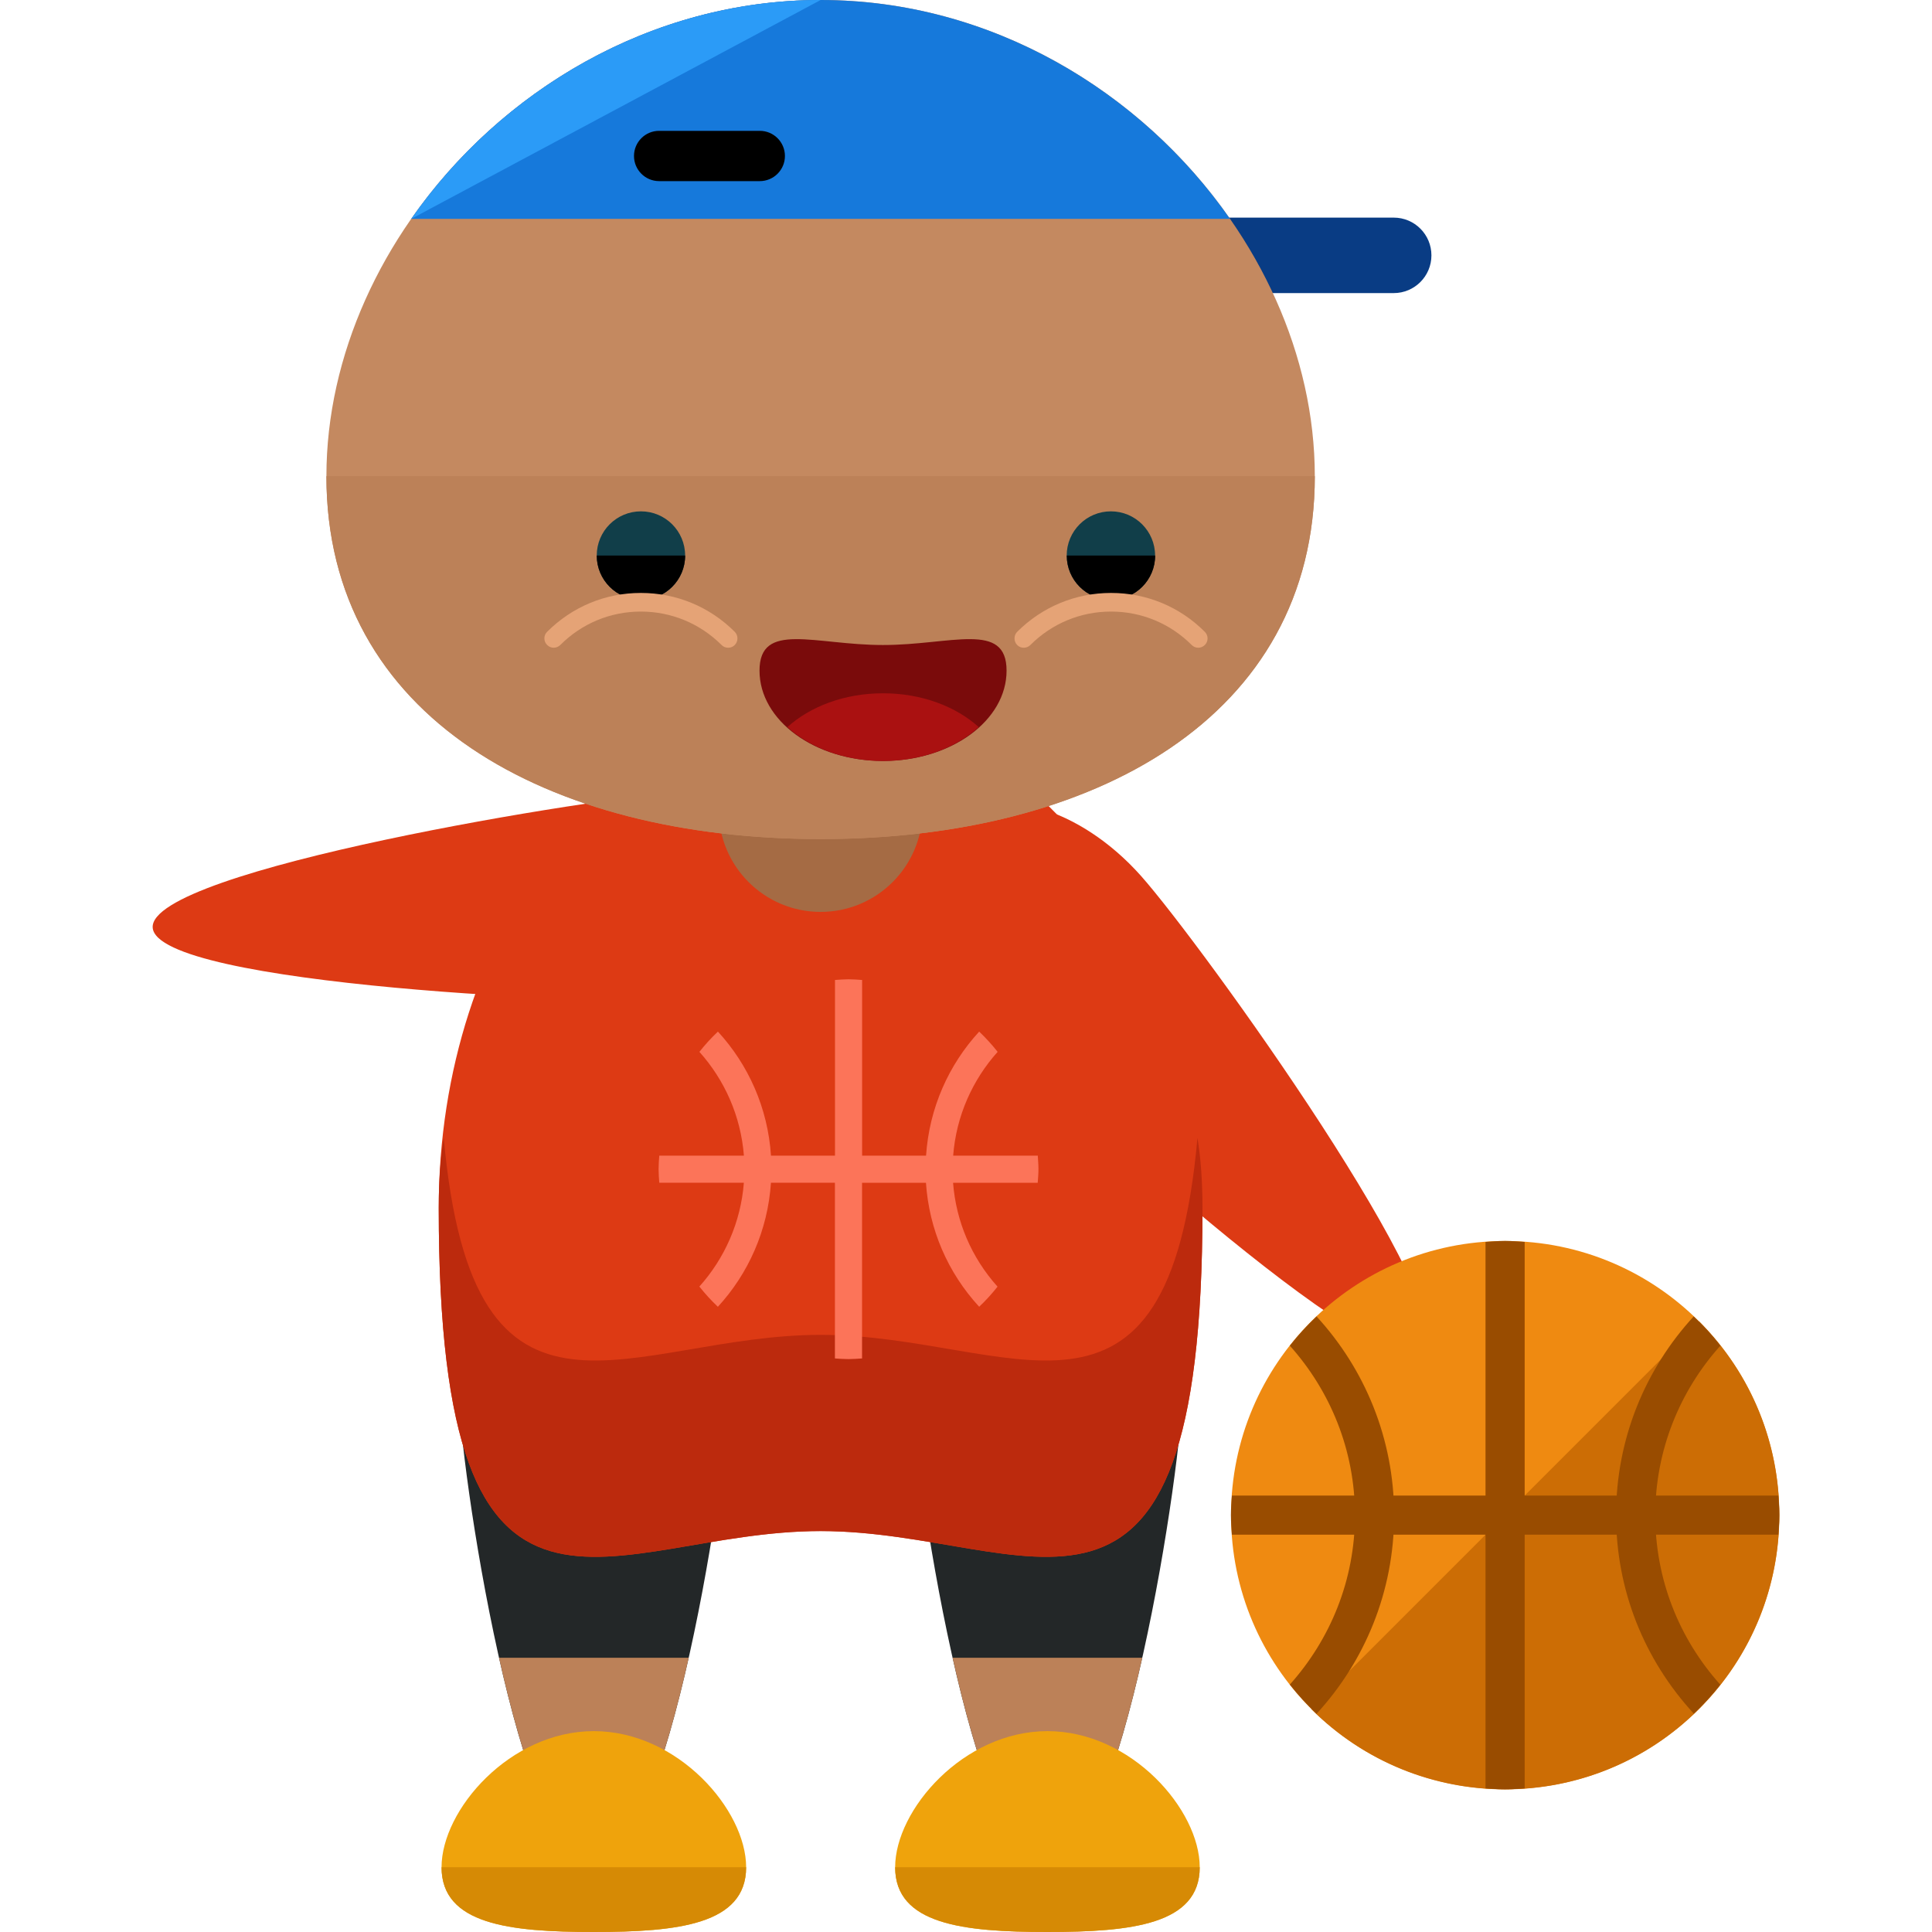 <?xml version="1.0" encoding="iso-8859-1"?>
<!-- Uploaded to: SVG Repo, www.svgrepo.com, Generator: SVG Repo Mixer Tools -->
<svg height="800px" width="800px" version="1.1" id="Layer_1" xmlns="http://www.w3.org/2000/svg" xmlns:xlink="http://www.w3.org/1999/xlink" 
	 viewBox="0 0 504.123 504.123" xml:space="preserve">
<path style="fill:#093C84;" d="M373.506,66.631c0,5.435-4.403,9.846-9.838,9.846h-66.3c-5.435,0-9.846-4.411-9.846-9.846l0,0
	c0-5.435,4.411-9.846,9.846-9.846h66.3C369.111,56.785,373.506,61.196,373.506,66.631L373.506,66.631z"/>
<g>
	<path style="fill:#232728;" d="M308.632,361.913c0,19.503-15.817,124.668-35.336,124.668c-19.495,0-35.304-105.173-35.304-124.668
		c0-19.495,15.817-35.32,35.304-35.32C292.815,326.593,308.632,342.418,308.632,361.913z"/>
	<path style="fill:#232728;" d="M190.281,361.913c0,19.503-15.817,124.668-35.336,124.668c-19.495,0-35.304-105.173-35.304-124.668
		c0-19.495,15.817-35.32,35.304-35.32C174.464,326.593,190.281,342.418,190.281,361.913z"/>
</g>
<g>
	<path style="fill:#BC8158;" d="M130.212,432.569c6.372,28.333,15.1,54.012,24.734,54.012c9.649,0,18.385-25.687,24.765-54.012
		H130.212z"/>
	<path style="fill:#BC8158;" d="M248.563,432.569c6.372,28.333,15.1,54.012,24.734,54.012c9.649,0,18.385-25.687,24.765-54.012
		H248.563z"/>
</g>
<g>
	<path style="fill:#DD3A14;" d="M313.768,315.242c0,126.33-44.599,84.259-99.643,84.259c-55.028,0-99.643,42.071-99.643-84.259
		c0-72.231,44.631-130.781,99.643-130.781C269.153,184.47,313.768,243.019,313.768,315.242z"/>
	<path style="fill:#DD3A14;" d="M248.476,214.315c11.28-10.027,33.311-3.663,49.231,14.218
		c15.896,17.881,85.016,114.018,73.767,124.062c-11.288,10.012-98.721-69.892-114.609-87.773
		C240.969,246.965,237.22,224.343,248.476,214.315z"/>
</g>
<path style="fill:#BC2A0D;" d="M214.125,348.31c-49.554,0-90.64,34.036-98.336-51.389c-0.843,5.104-1.308,11.138-1.308,18.33
	c0,126.33,44.615,84.259,99.643,84.259c55.044,0,99.643,42.071,99.643-84.259c0-7.192-0.465-13.225-1.308-18.33
	C304.772,382.346,263.694,348.31,214.125,348.31z"/>
<path style="fill:#EFA30C;" d="M194.692,487.219c0,14.935-17.802,16.904-39.739,16.904s-39.739-1.961-39.739-16.904
	c0-14.943,17.802-35.509,39.739-35.509S194.692,472.277,194.692,487.219z"/>
<path style="fill:#D68A05;" d="M194.692,487.219c0,14.935-17.802,16.904-39.739,16.904s-39.739-1.961-39.739-16.904"/>
<path style="fill:#EFA30C;" d="M313.051,487.219c0,14.935-17.802,16.904-39.739,16.904s-39.739-1.961-39.739-16.904
	c0-14.943,17.802-35.509,39.739-35.509S313.051,472.277,313.051,487.219z"/>
<path style="fill:#D68A05;" d="M313.051,487.219c0,14.935-17.802,16.904-39.739,16.904s-39.739-1.961-39.739-16.904"/>
<path style="fill:#DD3A14;" d="M224.593,231.219c-0.89-15.061-20.968-26.136-44.859-24.757
	c-23.883,1.402-140.745,20.512-139.894,35.564c0.906,15.069,119.233,20.385,143.108,18.983
	C206.807,259.616,225.46,246.28,224.593,231.219z"/>
<circle style="fill:#A56B44;" cx="214.125" cy="211.361" r="26.585"/>
<path style="fill:#C48960;" d="M343.078,124.258c0,63.008-57.738,94.681-128.937,94.681c-71.215,0-128.969-31.673-128.969-94.681
	C85.172,61.235,142.925,0,214.14,0C285.34,0,343.078,61.235,343.078,124.258z"/>
<path style="fill:#BC8158;" d="M343.078,124.258c0,63.008-57.738,94.681-128.937,94.681c-71.215,0-128.969-31.673-128.969-94.681"/>
<circle style="fill:#113E49;" cx="167.241" cy="144.959" r="11.532"/>
<path d="M178.781,144.959c0,6.388-5.167,11.54-11.54,11.54s-11.532-5.152-11.532-11.54"/>
<path style="fill:#E5A376;" d="M189.99,169.015c-0.607,0-1.237-0.221-1.709-0.717c-5.648-5.624-13.123-8.72-21.055-8.72h-0.016
	c-7.948,0-15.399,3.104-21,8.712c-0.953,0.953-2.489,0.977-3.434,0.008c-0.953-0.922-0.985-2.458-0.032-3.419
	c6.538-6.546,15.21-10.161,24.458-10.161h0.016c9.263,0,17.952,3.592,24.505,10.145c0.937,0.937,0.937,2.505,0,3.434
	C191.258,168.795,190.636,169.015,189.99,169.015z"/>
<circle style="fill:#113E49;" cx="289.869" cy="144.959" r="11.532"/>
<path d="M278.361,144.959c0,6.388,5.151,11.54,11.532,11.54c6.38,0,11.532-5.152,11.532-11.54"/>
<path style="fill:#E5A376;" d="M267.152,169.015c0.599,0,1.229-0.221,1.709-0.717c5.632-5.624,13.107-8.72,21.039-8.72h0.024
	c7.94,0,15.415,3.104,21.016,8.712c0.937,0.953,2.473,0.977,3.434,0.008c0.953-0.922,0.969-2.458,0.016-3.419
	c-6.506-6.546-15.218-10.161-24.458-10.161h-0.024c-9.24,0-17.92,3.592-24.497,10.145c-0.922,0.937-0.922,2.505,0,3.434
	C265.884,168.795,266.498,169.015,267.152,169.015z"/>
<path style="fill:#7A0B0B;" d="M262.647,174.994c0,13.013-14.423,23.568-32.248,23.568c-17.794,0-32.217-10.555-32.217-23.568
	c0-12.997,14.423-6.688,32.217-6.688C248.224,168.306,262.647,161.989,262.647,174.994z"/>
<path style="fill:#AA1111;" d="M205.452,189.731c5.908,5.341,14.832,8.83,24.954,8.83c10.145,0,19.078-3.482,24.986-8.83
	c-5.908-5.341-14.84-8.83-24.97-8.83C220.277,180.901,211.36,184.383,205.452,189.731z"/>
<path style="fill:#1679DB;" d="M107.314,57.108h213.638C297.77,23.851,258.574,0,214.14,0C169.691,0,130.503,23.851,107.314,57.108z
	"/>
<path style="fill:#2B9BF7;" d="M214.14,0c-44.449,0-83.637,23.851-106.827,57.108"/>
<path d="M204.814,40.7c0,3.623-2.938,6.561-6.561,6.561h-26.27c-3.615,0-6.554-2.938-6.554-6.561l0,0
	c0-3.623,2.938-6.561,6.554-6.561h26.27C201.876,34.139,204.814,37.077,204.814,40.7L204.814,40.7z"/>
<circle style="fill:#EF8A11;" cx="392.742" cy="395.343" r="71.522"/>
<path style="fill:#CC6D05;" d="M443.327,344.757c27.947,27.939,27.947,73.24,0,101.187c-27.939,27.947-73.247,27.947-101.187,0"/>
<g>
	<path style="fill:#994C00;" d="M336.556,351.13c10.531,11.752,16.998,27.231,16.998,44.213c0,16.983-6.467,32.461-16.998,44.221
		c2.135,2.71,4.466,5.254,6.971,7.625c12.564-13.659,20.244-31.87,20.244-51.846c0-19.976-7.688-38.187-20.244-51.846
		C341.022,345.876,338.698,348.42,336.556,351.13z"/>
	<path style="fill:#994C00;" d="M431.914,395.343c0-16.983,6.451-32.461,16.991-44.213c-2.135-2.71-4.458-5.254-6.963-7.633
		c-12.564,13.659-20.252,31.87-20.252,51.846c0,19.401,7.231,37.636,20.291,51.814c2.473-2.355,4.781-4.884,6.908-7.57
		C437.955,427.394,431.914,411.853,431.914,395.343z"/>
	<path style="fill:#994C00;" d="M321.188,395.343c0,1.733,0.142,3.419,0.26,5.104h142.58c0.126-1.694,0.26-3.379,0.26-5.104
		c0-1.725-0.142-3.419-0.26-5.104h-142.58C321.322,391.932,321.188,393.626,321.188,395.343z"/>
	<path style="fill:#994C00;" d="M387.622,324.057v142.588c1.701,0.126,3.387,0.252,5.104,0.252s3.419-0.134,5.112-0.252V324.057
		c-1.701-0.118-3.395-0.26-5.112-0.26S389.323,323.938,387.622,324.057z"/>
</g>
<path style="fill:#FC7459;" d="M270.965,305.081c0-1.189-0.102-2.371-0.173-3.537h-22.079c0.803-10.358,5.049-19.771,11.603-27.081
	c-1.481-1.875-3.088-3.639-4.813-5.285c-7.956,8.649-13.028,19.929-13.863,32.366h-16.683v-45.836
	c-1.174-0.087-2.355-0.181-3.545-0.181s-2.363,0.102-3.537,0.181v45.836h-16.699c-0.819-12.438-5.9-23.725-13.848-32.366
	c-1.741,1.646-3.356,3.411-4.829,5.285c6.554,7.318,10.799,16.723,11.611,27.081H172.03c-0.095,1.166-0.181,2.347-0.181,3.537
	c0,1.197,0.095,2.371,0.181,3.537h22.071c-0.811,10.358-5.057,19.771-11.611,27.089c1.481,1.875,3.096,3.639,4.829,5.278
	c7.948-8.649,13.021-19.929,13.848-32.366h16.691v45.844c1.174,0.087,2.347,0.173,3.537,0.173c1.189,0,2.371-0.095,3.545-0.173
	v-45.836h16.675c0.811,12.107,5.648,23.402,13.887,32.35c1.725-1.631,3.324-3.387,4.789-5.246
	c-6.79-7.57-10.823-16.998-11.603-27.104h22.087C270.862,307.452,270.965,306.286,270.965,305.081z"/>
</svg>